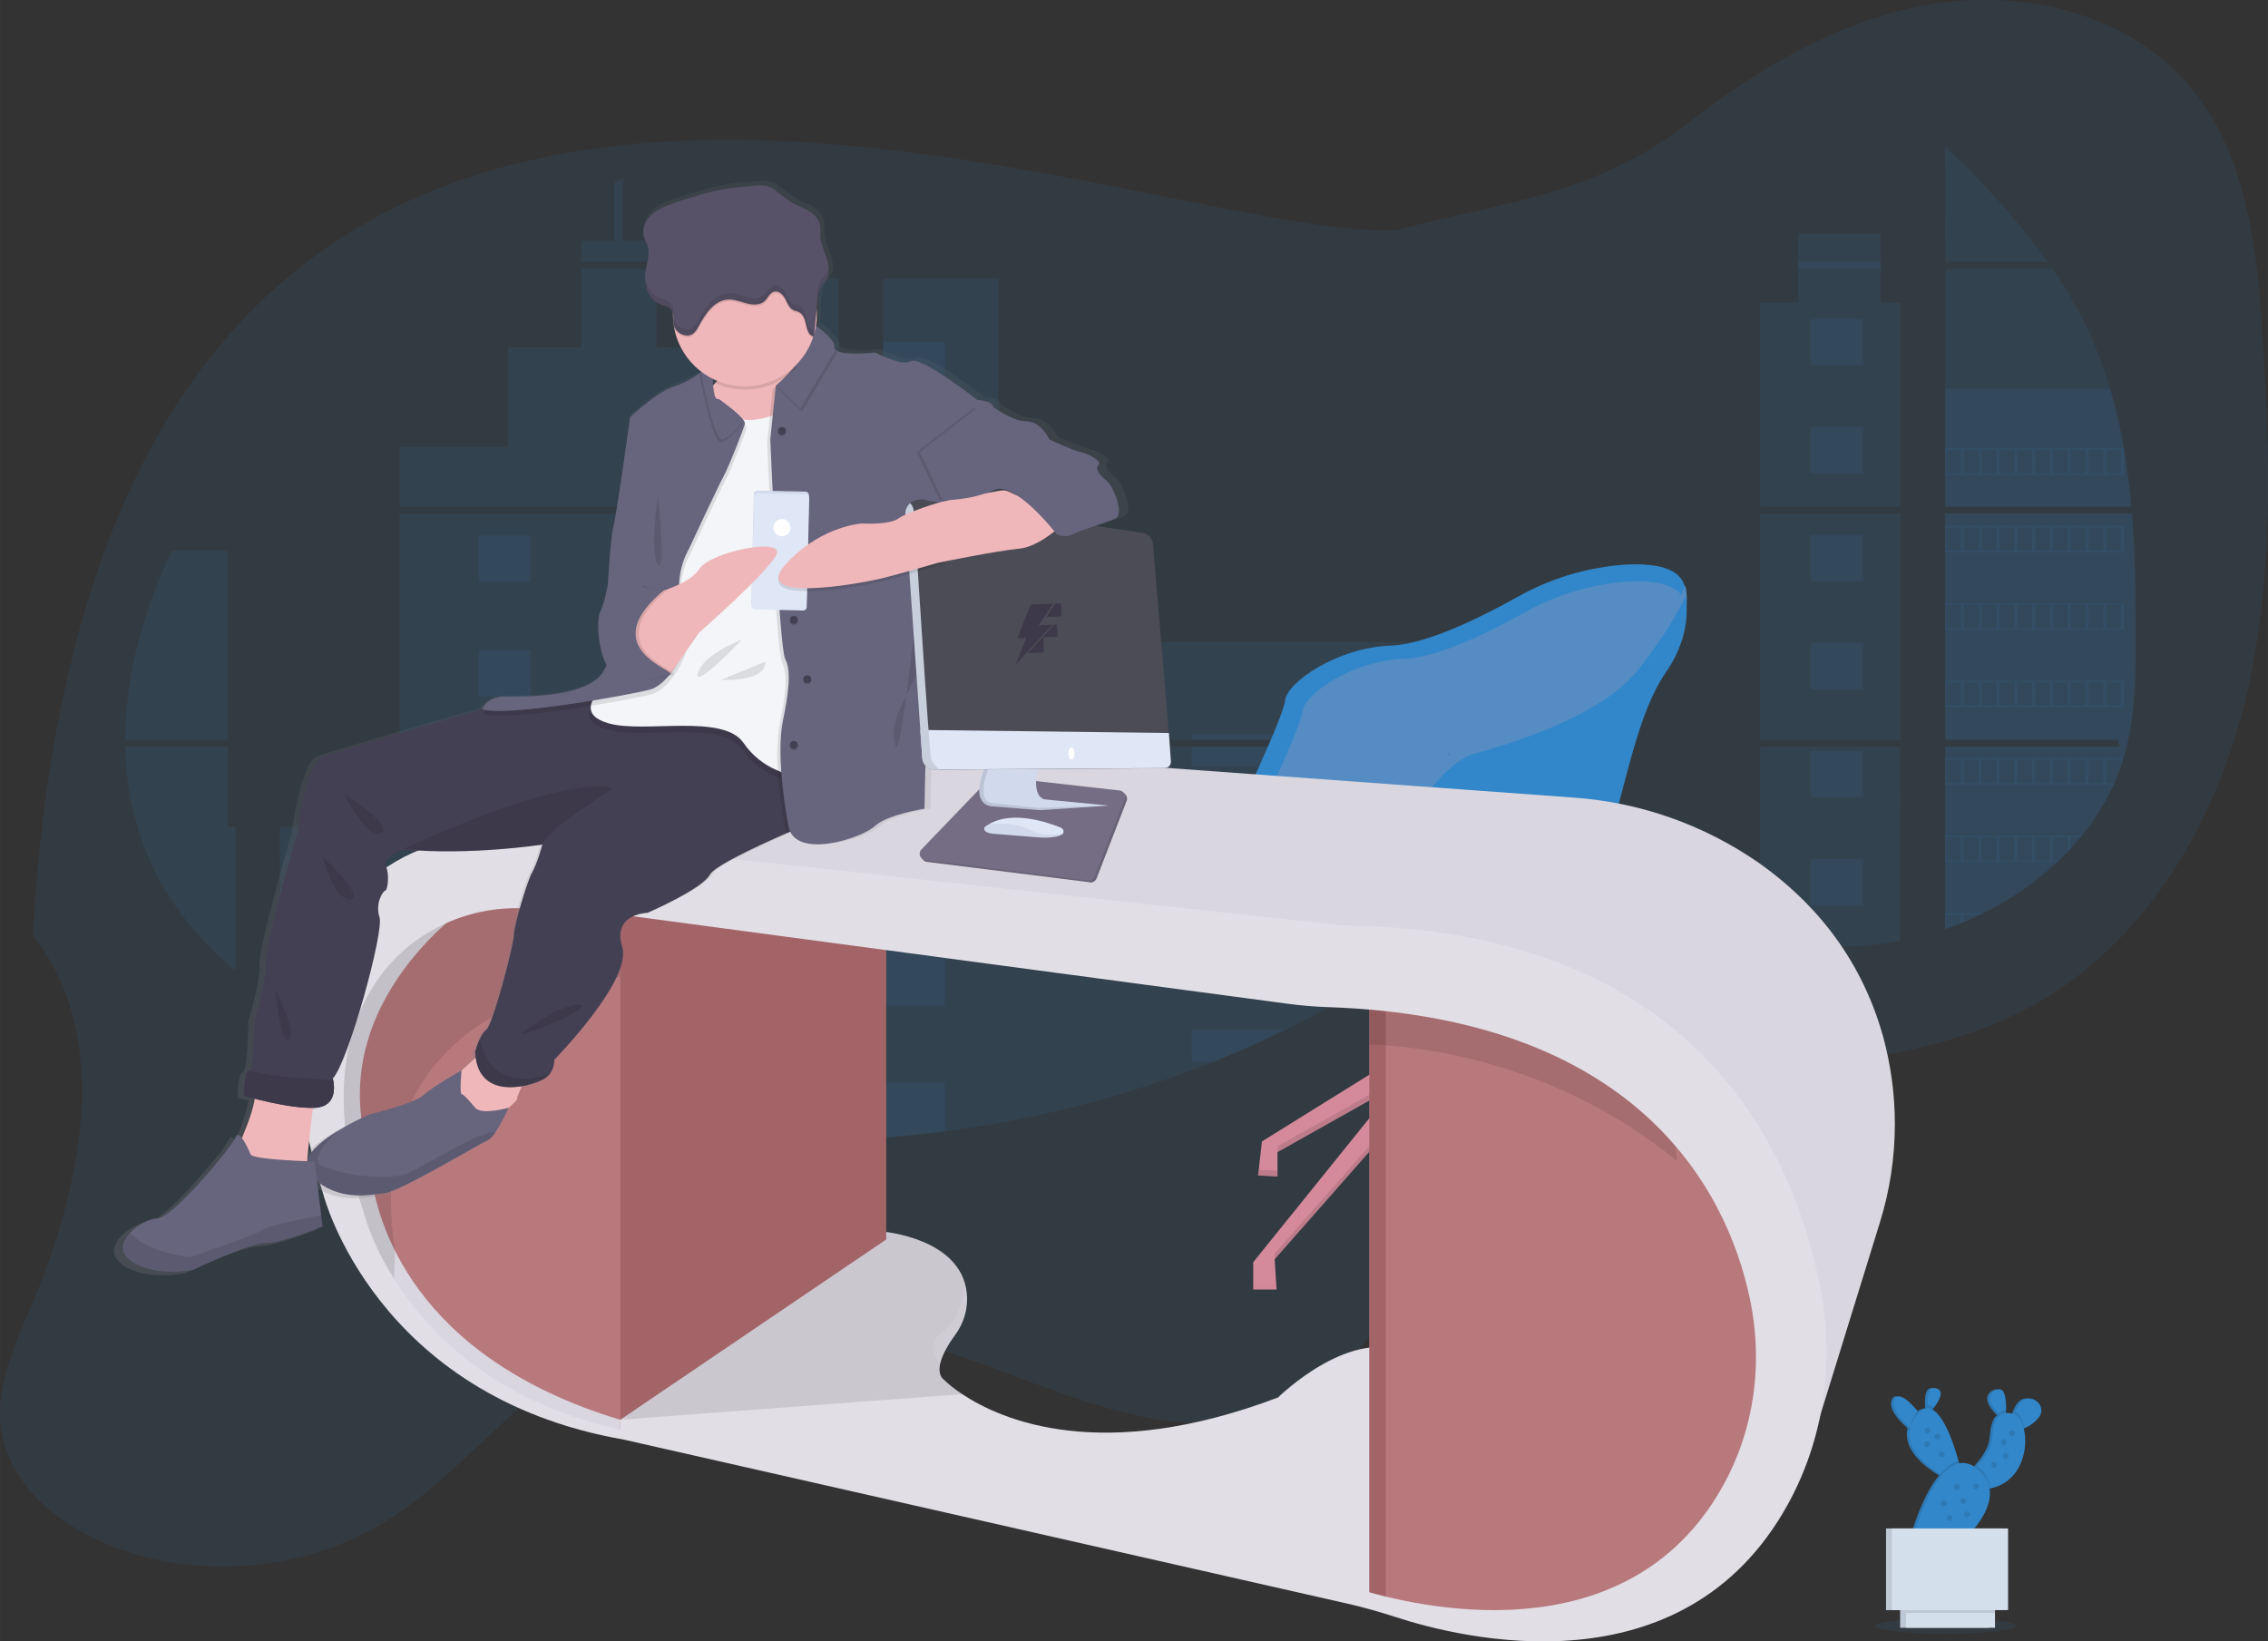 <?xml version="1.0" encoding="UTF-8"?>
<!DOCTYPE svg PUBLIC "-//W3C//DTD SVG 1.1//EN" "http://www.w3.org/Graphics/SVG/1.1/DTD/svg11.dtd">
<!-- Creator: CorelDRAW 2017 -->
<svg xmlns="http://www.w3.org/2000/svg" xml:space="preserve" width="295.642mm" height="213.981mm" version="1.1" style="shape-rendering:geometricPrecision; text-rendering:geometricPrecision; image-rendering:optimizeQuality; fill-rule:evenodd; clip-rule:evenodd"
viewBox="0 0 19250 13933"
 xmlns:xlink="http://www.w3.org/1999/xlink">
 <rect x="0" y="0" width="19250" height="13933" fill="#333333" stroke="none"/>
 <defs>
  <style type="text/css">
   <![CDATA[
    .fil19 {fill:none}
    .fil2 {fill:#3287CA}
    .fil25 {fill:#3D394A}
    .fil14 {fill:#444053}
    .fil22 {fill:#4C4C56}
    .fil20 {fill:#585268}
    .fil13 {fill:#67647E}
    .fil21 {fill:#746D83}
    .fil7 {fill:#A36468}
    .fil9 {fill:#B8797D}
    .fil16 {fill:#D1D9EC}
    .fil1 {fill:#D48A9B}
    .fil23 {fill:#D4DFEC}
    .fil8 {fill:#D9D6DF}
    .fil17 {fill:#DFE6F5}
    .fil6 {fill:#E1DEE5}
    .fil12 {fill:#EFB7B9}
    .fil15 {fill:#F3F5F9}
    .fil18 {fill:white}
    .fil24 {fill:#3D394A;fill-rule:nonzero}
    .fil5 {fill:black;fill-opacity:0.012}
    .fil4 {fill:black;fill-opacity:0.102}
    .fil0 {fill:#3287CA;fill-opacity:0.102}
    .fil10 {fill:white;fill-opacity:0.102}
    .fil3 {fill:#DDA2A6;fill-opacity:0.2}
    .fil11 {fill:url(#id0)}
   ]]>
  </style>
  <linearGradient id="id0" gradientUnits="userSpaceOnUse" x1="-16512" y1="10762" x2="-16512" y2="1548">
   <stop offset="0" style="stop-opacity:0.251; stop-color:gray"/>
   <stop offset="0.541" style="stop-opacity:0.122; stop-color:gray"/>
   <stop offset="1" style="stop-opacity:0.102; stop-color:gray"/>
  </linearGradient>
 </defs>
 <g id="Capa_x0020_1">
  <path class="fil0" d="M278 7938c684,869 417,2139 -16,3155 -145,340 -310,701 -248,1066 75,446 473,773 892,946 762,315 1675,240 2376,-196 605,-377 1039,-989 1655,-1349 1031,-602 2342,-374 3462,40 792,293 1657,675 2444,368 554,-216 936,-740 1145,-1297 101,-269 174,-559 366,-772 114,-127 264,-217 416,-292 1395,-692 3158,-321 4512,-1089 915,-518 1501,-1495 1760,-2515 259,-1019 229,-2087 163,-3138 -47,-746 -131,-1543 -607,-2118 -504,-609 -1369,-835 -2152,-719 -783,116 -1491,528 -2115,1014 -780,607 -1527,666 -2484,912 -2362,95 -11000,-4042 -11569,5983z"/>
  <path class="fil0" d="M18094 4359l-1584 0 0 1920 1468 0c4,20 7,40 12,59l-1480 0 0 1548 7 -2c42,-15 83,-30 125,-47l27 -11c42,-17 84,-36 125,-56 15,-7 29,-14 43,-21 227,-112 438,-258 623,-431 5,-5 10,-9 15,-14 25,-24 50,-49 74,-74l27 -28c28,-31 56,-63 83,-95l12 -14c107,-132 198,-277 268,-431 2,-5 4,-9 6,-14 22,-49 41,-98 58,-148 7,-21 14,-42 20,-64 2,-6 4,-13 6,-19 88,-308 98,-627 98,-945 0,-37 0,-74 0,-111 0,-128 -2,-258 -4,-387 0,-33 -2,-67 -2,-100 -2,-85 -5,-171 -9,-256 -1,-24 -2,-47 -4,-71 0,-14 -1,-27 -2,-41 -3,-50 -7,-99 -10,-149z"/>
  <path class="fil0" d="M16510 2222l869 0c-142,-197 -297,-387 -463,-566 -129,-141 -265,-278 -407,-411l1 977z"/>
  <path class="fil0" d="M16510 2281l0 2019 1579 0c0,-6 -1,-12 -2,-17 -1,-16 -3,-32 -4,-48 -2,-16 -4,-37 -6,-56 -2,-19 -4,-40 -7,-60 -2,-20 -4,-40 -7,-61 -3,-20 -5,-40 -8,-60 -3,-20 -5,-40 -8,-60 -2,-17 -5,-33 -7,-50 -4,-23 -7,-47 -11,-70 0,-3 -1,-7 -2,-10 -28,-170 -68,-341 -116,-507 -52,-176 -118,-349 -196,-515 -84,-175 -184,-345 -294,-505l-911 0z"/>
  <path class="fil0" d="M16510 3299l0 1001 1579 0c0,-6 -1,-12 -2,-17 -1,-16 -3,-32 -4,-48 -2,-16 -4,-37 -6,-56 -2,-19 -4,-40 -7,-60 -2,-20 -4,-40 -7,-61 -3,-20 -5,-40 -8,-60 -3,-20 -5,-40 -8,-60 -2,-17 -5,-33 -7,-50 -4,-23 -7,-47 -11,-70 0,-3 -1,-7 -2,-10 -28,-170 -68,-341 -116,-507l-1401 -1z"/>
  <path class="fil0" d="M18094 4359l-1584 0 0 1920 1468 0c4,20 7,40 12,59l-1480 0 0 1548 7 -2c42,-15 83,-30 125,-47l27 -11c42,-17 84,-36 125,-56 15,-7 29,-14 43,-21 227,-112 438,-258 623,-431 5,-5 10,-9 15,-14 25,-24 50,-49 74,-74l27 -28c28,-31 56,-63 83,-95l12 -14c107,-132 198,-277 268,-431 2,-5 4,-9 6,-14 22,-49 41,-98 58,-148 7,-21 14,-42 20,-64 2,-6 4,-13 6,-19 88,-308 98,-627 98,-945 0,-37 0,-74 0,-111 0,-128 -2,-258 -4,-387 0,-33 -2,-67 -2,-100 -2,-85 -5,-171 -9,-256 -1,-24 -2,-47 -4,-71 0,-14 -1,-27 -2,-41 -3,-50 -7,-99 -10,-149z"/>
  <polygon class="fil0" points="14940,2570 14940,4300 16131,4300 16131,2570 15962,2570 15962,1984 15265,1984 15265,2570 "/>
  <polygon class="fil0" points="14940,6279 16131,6279 16131,4359 14940,4359 "/>
  <path class="fil0" d="M16131 6338l-1191 0 0 1597c141,36 284,63 428,81l35 4c17,2 34,3 52,5l52 4c2,0 4,0 5,0 8,0 15,0 23,1l8 0c9,0 19,0 28,1l0 0c13,0 27,0 40,1l17 0c13,0 27,0 40,0l29 0 24 0 30 -1c16,0 32,-1 49,-3l30 -2 37 -3c26,-2 52,-5 78,-8l31 -4 15 -2c26,-4 52,-7 78,-12 19,-3 38,-7 58,-10l2 -1649z"/>
  <polygon class="fil0" points="7495,4300 8477,4300 8477,2366 7495,2366 "/>
  <polygon class="fil0" points="7495,4359 7495,6279 12370,6279 12370,5451 9773,5451 9773,5940 8477,5940 8477,4359 "/>
  <path class="fil0" d="M7480 8397l16 0 0 1260c176,-13 351,-31 526,-54 781,-101 1548,-300 2279,-591 209,-84 415,-176 616,-275 333,-163 657,-352 963,-559 77,-52 152,-106 227,-160 52,-38 103,-77 155,-115 36,-26 72,-52 109,-76l0 -1489 -3879 0c3,-9 5,-17 8,-26 -3,9 -6,17 -8,26l-995 0 0 2058 -16 1z"/>
  <path class="fil0" d="M4934 2222l640 0 0 -177 -287 0 0 -526c-25,8 -50,17 -74,25l0 501 -279 0 0 177z"/>
  <polygon class="fil0" points="3392,4300 6534,4300 6533,4300 6534,4300 7117,4300 7117,2366 6952,2366 6952,3795 6197,3795 6197,2949 5574,2949 5574,2281 4934,2281 4934,2949 4311,2949 4311,3795 3392,3795 "/>
  <path class="fil0" d="M3392 4359l0 1920 3725 0 0 -1920 -3725 0zm130 4742c718,273 1471,453 2235,530l3 0c144,15 289,27 435,36l5 0 0 0c305,17 611,21 916,10l0 -3338 -3725 0 0 681 -1016 0 5 1520m1141 562l0 0 0 0z"/>
  <path class="fil0" d="M1932 6338l-869 0c8,390 96,773 288,1127 160,294 383,551 646,775l0 -1221 -66 0 0 -681z"/>
  <path class="fil0" d="M1062 6279l870 0 0 -1605 -470 0c-243,505 -398,1061 -399,1605z"/>
  <polygon class="fil0" points="7495,3510 8021,3510 8021,2903 7495,2903 "/>
  <polygon class="fil0" points="7495,4300 8021,4300 8021,4160 7495,4160 "/>
  <polygon class="fil0" points="7495,4766 8021,4766 8021,4359 7495,4359 "/>
  <polygon class="fil0" points="7495,6023 8021,6023 8021,5417 7495,5417 "/>
  <polygon class="fil0" points="7495,7280 8021,7280 8021,6674 7495,6674 "/>
  <polygon class="fil0" points="7495,8396 7480,8396 7495,8396 7495,8537 8021,8537 8021,7931 7495,7931 "/>
  <path class="fil0" d="M7495 9188l0 468c176,-13 351,-31 526,-54l0 -413 -526 -1z"/>
  <polygon class="fil0" points="10115,6279 12370,6279 12370,6234 10115,6234 "/>
  <polygon class="fil0" points="10115,6509 12370,6509 12370,6338 10115,6338 "/>
  <polygon class="fil0" points="10115,7343 12370,7343 12370,7069 10115,7069 "/>
  <path class="fil0" d="M10115 7903l0 275 1764 0c77,-52 152,-105 227,-160 52,-38 103,-77 155,-114l-2146 0z"/>
  <path class="fil0" d="M10115 8737l0 275 186 0c209,-84 415,-175 615,-275l-801 0z"/>
  <polygon class="fil0" points="6201,4545 5757,4545 5757,4940 6201,4940 "/>
  <polygon class="fil0" points="15812,2706 15368,2706 15368,3101 15812,3101 "/>
  <polygon class="fil0" points="15812,3623 15368,3623 15368,4018 15812,4018 "/>
  <polygon class="fil0" points="15812,4540 15368,4540 15368,4934 15812,4934 "/>
  <polygon class="fil0" points="15812,5456 15368,5456 15368,5851 15812,5851 "/>
  <polygon class="fil0" points="15812,6373 15368,6373 15368,6768 15812,6768 "/>
  <polygon class="fil0" points="15812,7290 15368,7290 15368,7685 15812,7685 "/>
  <polygon class="fil0" points="4506,4545 4062,4545 4062,4940 4506,4940 "/>
  <polygon class="fil0" points="6201,5519 5757,5519 5757,5913 6201,5913 "/>
  <polygon class="fil0" points="4506,5519 4062,5519 4062,5913 4506,5913 "/>
  <polygon class="fil0" points="6201,6492 5757,6492 5757,6887 6201,6887 "/>
  <polygon class="fil0" points="4506,6492 4062,6492 4062,6887 4506,6887 "/>
  <polygon class="fil0" points="6201,7466 5757,7466 5757,7860 6201,7860 "/>
  <polygon class="fil0" points="4506,7466 4062,7466 4062,7860 4506,7860 "/>
  <polygon class="fil0" points="6201,8439 5757,8439 5757,8834 6201,8834 "/>
  <polygon class="fil0" points="4506,8439 4062,8439 4062,8834 4506,8834 "/>
  <polygon class="fil0" points="6201,9667 6201,9413 5757,9413 5757,9631 "/>
  <path class="fil0" d="M16510 3806l0 226 1519 0 0 -226 -1519 0zm1368 14l124 0 0 197 -125 0 1 -197zm-151 0l125 0 0 197 -125 0 1 -197zm-151 0l125 0 0 197 -125 0 0 -197zm-151 0l125 0 0 197 -125 0 0 -197zm-151 0l125 0 0 197 -125 0 -1 -197zm-151 0l125 0 0 197 -125 0 0 -197zm-151 0l125 0 0 197 -125 0 0 -197zm-151 0l125 0 0 197 -125 0 0 -197zm-151 0l125 0 0 197 -125 0 0 -197zm-151 0l125 0 0 197 -125 0 0 -197z"/>
  <path class="fil0" d="M16510 4463l0 226 1519 0 0 -226 -1519 0zm1368 14l124 0 0 197 -125 0 1 -197zm-151 0l125 0 0 197 -125 0 1 -197zm-151 0l125 0 0 197 -125 0 0 -197zm-151 0l125 0 0 197 -125 0 0 -197zm-151 0l125 0 0 197 -125 0 -1 -197zm-151 0l125 0 0 197 -125 0 0 -197zm-151 0l125 0 0 197 -125 0 0 -197zm-151 0l125 0 0 197 -125 0 0 -197zm-151 0l125 0 0 197 -125 0 0 -197zm-151 0l125 0 0 197 -125 0 0 -197z"/>
  <path class="fil0" d="M16510 5121l0 226 1519 0 0 -226 -1519 0zm1368 14l124 0 0 197 -125 0 1 -197zm-151 0l125 0 0 197 -125 0 1 -197zm-151 0l125 0 0 197 -125 0 0 -197zm-151 0l125 0 0 197 -125 0 0 -197zm-151 0l125 0 0 197 -125 0 -1 -197zm-151 0l125 0 0 197 -125 0 0 -197zm-151 0l125 0 0 197 -125 0 0 -197zm-151 0l125 0 0 197 -125 0 0 -197zm-151 0l125 0 0 197 -125 0 0 -197zm-151 0l125 0 0 197 -125 0 0 -197z"/>
  <path class="fil0" d="M16510 5778l0 226 1519 0 0 -226 -1519 0zm1368 14l124 0 0 197 -125 0 1 -197zm-151 0l125 0 0 197 -125 0 1 -197zm-151 0l125 0 0 197 -125 0 0 -197zm-151 0l125 0 0 197 -125 0 0 -197zm-151 0l125 0 0 197 -125 0 -1 -197zm-151 0l125 0 0 197 -125 0 0 -197zm-151 0l125 0 0 197 -125 0 0 -197zm-151 0l125 0 0 197 -125 0 0 -197zm-151 0l125 0 0 197 -125 0 0 -197zm-151 0l125 0 0 197 -125 0 0 -197z"/>
  <path class="fil0" d="M16510 6435l0 226 1428 0c2,-5 4,-9 6,-14l-66 0 0 -198 124 0 0 49c7,-21 14,-42 20,-63l-1512 0zm1216 14l125 0 0 197 -125 0 1 -197zm-151 0l125 0 0 197 -125 0 0 -197zm-151 0l125 0 0 197 -125 0 0 -197zm-151 0l125 0 0 197 -125 0 -1 -197zm-151 0l125 0 0 197 -125 0 0 -197zm-151 0l125 0 0 197 -125 0 0 -197zm-151 0l125 0 0 197 -125 0 0 -197zm-151 0l125 0 0 197 -125 0 0 -197zm-151 0l125 0 0 197 -125 0 0 -197z"/>
  <path class="fil0" d="M16510 7092l0 226 949 0c6,-5 10,-10 15,-14l-50 0 0 -197 125 0 0 123 27 -28 0 -95 83 0c4,-5 8,-10 12,-14l-1160 -1zm763 14l125 0 0 197 -125 0 -1 -197zm-151 0l125 0 0 197 -125 0 0 -197zm-151 0l125 0 0 197 -125 0 0 -197zm-151 0l125 0 0 197 -125 0 0 -197zm-151 0l125 0 0 197 -125 0 0 -197zm-151 0l125 0 0 197 -125 0 0 -197z"/>
  <path class="fil0" d="M16510 7750l0 137c3,-1 5,-2 7,-3l0 -121 125 0 0 73 27 -11 0 -62 125 0 0 7c15,-7 29,-14 43,-21l-326 0z"/>
  <path class="fil0" d="M6533 4300l1 0 0 0 -1 0zm947 4097l16 0 0 0 -16 0zm1010 -2059l0 0c3,-9 5,-17 8,-27 -3,9 -6,18 -8,27zm-1957 -2038l1 0 0 0 -1 0zm8731 -2079l0 59 697 0 0 -59 -697 0zm-7785 6176l16 0 0 0 -16 0zm1010 -2059l0 0c3,-9 5,-17 8,-27 -3,9 -6,18 -8,27zm-1957 -2038l1 0 0 0 -1 0zm947 4097l16 0 0 0 -16 0zm1010 -2059l0 0c3,-9 5,-17 8,-27 -3,9 -6,18 -8,27z"/>
  <path class="fil0" d="M17111 13802c0,-36 -267,-66 -596,-66 -329,0 -596,30 -596,66 0,36 267,66 596,66 329,0 596,-30 596,-66z"/>
  <polygon class="fil1" points="12473,8887 12175,8870 12155,8015 12150,7812 12464,7754 12466,8016 "/>
  <polygon class="fil1" points="12241,8738 10711,9689 10678,9978 10843,9987 10843,9780 11844,9217 10637,10714 10637,10946 10835,10946 10819,10689 12216,9102 12390,9118 13862,10789 13895,11070 14094,11078 14060,10789 12894,9333 13672,9871 13688,10102 13845,10111 13829,9829 12348,8688 "/>
  <path class="fil2" d="M10319 7111c144,-180 266,-377 360,-587 105,-233 221,-502 229,-581 17,-149 438,-447 901,-463 302,-11 773,-247 1064,-409 274,-156 579,-250 893,-276 341,-26 661,41 500,436l-2166 2622c0,0 -1847,325 -1961,-198 -6,-26 -15,-52 -26,-77 -22,-49 -27,-178 206,-467z"/>
  <path class="fil3" d="M10482 7163c145,-181 268,-381 364,-593 98,-218 202,-462 211,-536 16,-142 419,-427 862,-442 289,-10 739,-235 1017,-391 262,-148 554,-238 854,-262 326,-24 632,39 479,417l-1718 2515c0,0 -2119,301 -2231,-197 -7,-26 -15,-52 -26,-77 -20,-49 -22,-170 188,-434z"/>
  <path class="fil4" d="M12466 8016c-100,0 -204,0 -311,-1l-5 -204 314 -58 2 262z"/>
  <g id="_2257553265344">
   <polygon class="fil4" points="13672,9821 12894,9284 12984,9395 13672,9871 13688,10102 13845,10111 13843,10061 13688,10053 "/>
   <polygon class="fil4" points="10843,9730 10843,9780 11771,9259 11844,9168 "/>
   <polygon class="fil5" points="10637,10896 10637,10946 10835,10946 10832,10896 "/>
   <polygon class="fil4" points="10843,9937 10684,9929 10678,9978 10843,9987 "/>
   <polygon class="fil4" points="13895,11020 13862,10739 12390,9069 12216,9052 10819,10640 10822,10686 12216,9102 12390,9118 13862,10789 13895,11070 14094,11078 14088,11028 "/>
  </g>
  <path class="fil4" d="M12291 6387c0,0 387,283 218,287 -170,3 -218,-287 -218,-287z"/>
  <path class="fil2" d="M10666 7936c0,0 641,-50 881,-513 0,0 488,-968 885,-1075 397,-108 1133,-347 1439,-719 306,-372 434,-657 434,-657 0,0 79,301 -170,656 -249,355 -339,902 -513,1482 -174,580 -240,810 -554,844 -237,25 -1489,12 -2088,0 -196,-5 -314,-17 -314,-17z"/>
  <path class="fil3" d="M10666 7936c0,0 641,-50 881,-513 0,0 488,-968 885,-1075 397,-108 1133,-347 1439,-719 306,-372 434,-657 434,-657 0,0 79,301 -170,656 -249,355 -339,902 -513,1482 -174,580 -240,810 -554,844 -237,25 -1489,12 -2088,0 -196,-5 -314,-17 -314,-17z"/>
  <path class="fil2" d="M10827 7936c0,0 613,-48 842,-497 0,0 467,-937 846,-1041 379,-104 1083,-336 1375,-697 293,-360 415,-637 415,-637 0,0 75,293 -162,637 -237,344 -324,873 -490,1433 -166,561 -229,785 -530,817 -226,24 -1424,12 -1996,0 -187,-4 -300,-16 -300,-16z"/>
  <path class="fil4" d="M10331 7695c0,0 335,128 525,58 190,-70 662,-277 662,-277 0,0 -794,50 -1187,219z"/>
  <path class="fil6" d="M12570 13714c0,0 -963,-52 -1197,-190 -235,-138 -567,-138 -569,-138l-3833 -836 -1594 -379 -284 -37 939 -1074 29 -12 1384 -599c0,0 620,34 743,439 8,28 14,58 17,87 2,17 3,34 3,51 0,109 -35,215 -100,303 -49,67 -109,162 -128,245 -11,47 -8,91 17,124 52,51 109,97 170,136 337,224 1191,593 2681,28 0,0 637,-629 1120,-362 482,267 603,2214 603,2214z"/>
  <path class="fil4" d="M7979 11574c-11,47 -8,91 17,124 52,51 109,97 170,136l-2902 217 795 -1004 1384 -599c0,0 620,34 743,439 8,28 14,58 17,87 2,17 3,34 3,51 0,109 -35,215 -100,303 -48,67 -108,162 -127,245z"/>
  <polygon class="fil7" points="5145,7624 7522,7675 7522,10521 5265,12051 4723,11552 4835,9898 4723,8356 "/>
  <path class="fil8" d="M3792 7158l2776 -855c40,-12 81,-18 123,-18 10,0 21,0 31,1l6631 484c567,39 1113,232 1579,557 429,303 854,767 1051,1471 66,242 100,492 100,742 0,285 -43,568 -128,840l-586 1895c0,0 439,-4117 -3945,-4324l-7632 -792z"/>
  <path class="fil9" d="M5265 7563l0 4571c0,0 -761,-107 -896,-255 -111,-122 -754,-465 -1033,-819 -61,-78 -105,-155 -122,-232 -93,-425 -474,-1430 -474,-1430l103 -982 431 -637 836 -379 646 0 508 164z"/>
  <path class="fil8" d="M4059 7624c0,0 -1236,775 -966,2023 22,102 41,204 54,307 49,403 346,1563 2118,2098l0 121 -752 -210 -510 -281 -390 -349 -476 -581 -221 -474 -81 -624 -47 -712 114 -611 269 -398 327 -254 561 -54z"/>
  <path class="fil4" d="M5265 7563l0 727c-539,59 -2209,396 -1912,2326l-16 443c-61,-78 -105,-155 -122,-232 -93,-425 -474,-1430 -474,-1430l103 -982 431 -637 836 -379 646 0 508 164z"/>
  <path class="fil10" d="M8107 11329c-49,67 -109,162 -128,245 -75,-86 -91,-185 17,-264 136,-99 181,-270 191,-423 8,28 14,58 17,87 2,17 3,34 3,51 0,109 -35,215 -100,303l0 0z"/>
  <path class="fil9" d="M15068 11793l-327 1111 -741 724 -930 190 -1447 -258 0 -5143c0,0 250,-164 276,-164 26,0 724,112 724,112l1580 1133 65 47 706 1051 95 1197z"/>
  <polygon class="fil7" points="11623,8201 11623,13559 11762,13584 11762,8201 "/>
  <path class="fil4" d="M14233 9855c-1034,-849 -2183,-974 -2610,-990l0 -448c0,0 250,-164 276,-164 26,0 724,112 724,112l1580 1133 31 356z"/>
  <path class="fil6" d="M11404 7856l-6475 -706 -728 -39c-28,-2 -58,-3 -86,-3 -430,0 -840,185 -1123,508 -379,436 -666,1205 -247,2525 0,0 436,1711 2550,2079l6141 1392c136,31 270,69 403,112 557,183 2446,658 3336,-955 305,-553 396,-1198 279,-1819 -214,-1135 -1023,-3062 -4049,-3094zm3172 4839c-830,1353 -2541,950 -3056,791 -126,-39 -253,-73 -382,-100l-5672 -1214c-1954,-321 -2358,-1815 -2358,-1815 -330,-982 -186,-1616 81,-2017 279,-420 765,-655 1269,-629l671 34 5791 774c117,16 235,26 353,30 2575,87 3377,1503 3580,2479 120,570 29,1169 -277,1666z"/>
  <path class="fil11" d="M1032 10735c212,142 534,74 534,74 0,0 486,-230 629,-230 144,0 493,-142 493,-142l-12 -96 -35 -289c221,172 467,113 588,100 130,-13 824,-426 891,-453 18,-7 39,-31 61,-61l0 0c44,-68 84,-140 118,-215l0 0c43,-38 75,-69 73,-76 -2,-7 17,-57 43,-114 99,-17 183,-54 211,-76 44,-35 69,-88 69,-144 0,-2 0,-4 0,-5 0,-2 677,-683 588,-967 -89,-284 219,-291 219,-291 0,0 472,-203 538,-325 40,-75 395,-239 661,-355l33 -14c103,227 628,52 732,-44 109,-101 431,-149 431,-149 0,0 14,-1327 116,-1495 49,-80 60,-342 59,-595 0,-9 0,-17 0,-27 144,-28 485,-93 644,-109 101,-10 206,-73 286,-134l9 12c24,10 49,15 75,15 4,0 9,0 13,0 5,1 10,1 15,1 21,0 43,-5 62,-15 62,-34 287,-101 369,-135 82,-34 -14,-277 -75,-325 -62,-47 -103,-108 -69,-135 34,-27 -82,-95 -150,-108 -68,-14 -274,-108 -274,-108 0,0 -75,-155 -198,-155 -123,0 -287,-122 -287,-122 -7,-54 -137,-61 -137,-61 0,0 -492,-379 -575,-331 -82,48 -308,-74 -308,-74 0,0 -277,31 -342,-20l0 0c-1,-17 -7,-33 -17,-46 -15,-46 -86,-109 -155,-161 5,-32 8,-65 8,-98 0,-14 0,-28 -2,-42 0,-2 0,-5 0,-7l10 -95c1,-31 9,-62 24,-90 12,-17 29,-32 42,-49 3,-4 6,-8 8,-13l2 -4c2,-3 4,-7 5,-10l2 -3c4,-9 7,-19 9,-29l0 -2c1,-4 2,-9 2,-14 0,0 0,-1 0,-1 0,0 0,-1 0,-1 0,-7 1,-14 1,-21 0,-32 -5,-65 -16,-95 -21,-64 -53,-126 -56,-192 -2,-33 4,-67 -3,-99 -17,-74 -93,-121 -166,-152 -101,-42 -152,-89 -233,-152 -69,-53 -183,-27 -270,-21 -198,13 -394,73 -581,134 -73,24 -146,52 -203,101 -38,32 -64,77 -74,125l0 0c-2,9 -2,18 -2,28 0,2 0,4 0,7 0,1 0,2 0,3 0,4 0,9 2,13 0,1 0,1 0,2 0,1 0,1 0,2 1,5 2,10 4,16l0 0c8,25 23,48 31,72 2,6 3,11 5,17 1,6 0,1 0,2 1,6 2,11 3,17l0 0c8,62 -15,126 -25,188 -1,9 -2,17 -3,27l0 0 0 0c-1,9 -1,18 -1,26 0,28 4,55 11,82 0,0 0,0 0,1 0,0 0,0 0,1 1,4 3,9 4,13 0,2 1,4 2,6 1,4 3,7 4,11l3 7c1,3 3,6 4,9 2,3 3,5 4,8 1,3 3,6 5,8 2,3 3,5 5,8 2,3 3,5 5,7 2,2 4,5 6,8l5 7 7 8 6 6 8 7c2,2 4,3 6,5 2,1 7,5 11,7l5 3c6,3 11,6 17,9 39,17 89,24 112,59 6,8 10,17 12,27 0,2 0,5 0,7l0 6c0,20 1,40 3,59 0,1 0,2 0,3 0,10 1,19 2,29 1,8 3,16 7,23 28,136 101,259 207,348 2,11 4,23 7,37 -60,45 -128,80 -199,103 -164,48 -396,270 -396,270 0,0 -115,832 -143,933 -28,101 -48,494 -48,494 0,0 -27,162 -69,243 -29,57 -24,303 57,452 -13,29 -30,57 -50,82 -164,190 -657,183 -821,183 -151,0 -198,92 -204,106 -301,86 -1274,363 -1389,413 -137,60 -212,651 -212,651 0,0 -286,981 -272,1109 14,129 -96,487 -96,487 0,0 0,405 -46,432 0,0 -1,1 -1,1 -48,20 -41,217 -41,217 0,0 35,10 90,24 -15,99 -69,238 -111,336 -21,-27 -42,-38 -55,-7 -34,86 -547,695 -677,695 -62,0 -164,51 -232,119 -74,75 -105,172 6,246zm2352 -3524c581,54 1204,-41 1204,-41 0,0 -48,170 -89,237 -41,68 -157,453 -157,534 0,81 -185,778 -239,812 -23,14 -43,50 -60,86 -14,34 -27,68 -36,103 1,18 2,34 5,50 -41,37 -84,77 -122,111l0 0c0,0 -245,136 -327,211 -83,74 -465,166 -465,166 -95,41 -187,88 -276,140 -119,71 -237,162 -268,252 13,-151 35,-333 50,-449l22 -1c192,-12 163,-195 153,-240 -1,-7 -2,-10 -2,-10 137,-149 444,-1258 403,-1380 -41,-122 34,-230 50,-230 16,0 38,-135 4,-210 -34,-74 151,-142 151,-142zm4414 -715l-36 9 0 -8c0,0 301,-2269 324,-2270l-288 2269zm-1700 -3290c-6,7 -11,13 -17,20l-7 7c0,-13 0,-25 0,-38 8,3 16,7 24,11zm-685 1312l2 38c0,0 -4,23 -11,63l8 -101zm3143 -378l-119 21c17,-6 34,-13 50,-21 12,-6 25,-9 38,-10 15,2 30,5 44,9 -4,0 -9,1 -13,1l0 0z"/>
  <path class="fil12" d="M4520 9024c0,0 -138,284 -131,305 7,20 -295,262 -295,262l-329 -235 34 -161c0,0 369,-333 396,-371 27,-38 324,201 324,201z"/>
  <path class="fil13" d="M2644 9986c228,222 497,155 624,141 128,-14 809,-423 874,-450 17,-7 39,-31 60,-61l0 0c44,-68 82,-139 115,-213 -4,1 -228,65 -284,0 0,0 -94,-115 -114,-115 -20,0 -2,-202 -2,-202 0,0 -240,135 -321,209 -80,74 -457,164 -457,164 -93,40 -184,87 -270,139 -178,108 -357,262 -226,388z"/>
  <path class="fil4" d="M2644 9986c228,222 497,155 624,141 128,-14 809,-423 874,-450 17,-7 39,-31 60,-61 -79,-47 -598,283 -744,343 -145,60 -513,27 -721,-60 -103,-44 1,-177 133,-300 -177,109 -357,262 -226,388z"/>
  <path class="fil12" d="M2671 9288c0,0 -96,718 -71,812 24,94 -600,-322 -600,-322 0,0 218,-450 155,-554 -63,-103 516,63 516,63z"/>
  <path class="fil14" d="M2073 9302c0,0 389,114 604,101 188,-12 160,-193 150,-238 -1,-6 -2,-10 -2,-10 134,-148 436,-1249 396,-1369 -40,-121 33,-227 50,-227 17,0 38,-134 4,-208 -34,-74 148,-141 148,-141 571,54 1181,-41 1181,-41 0,0 -47,168 -87,236 -40,67 -155,450 -155,530 0,81 -181,772 -235,806 -22,14 -43,49 -58,86 -14,33 -26,68 -36,103 20,450 530,276 604,215 11,-9 20,-19 29,-29 25,-33 38,-73 38,-114 0,-2 0,-3 0,-5 0,-2 665,-678 577,-960 -87,-282 215,-289 215,-289 0,0 463,-201 528,-322 40,-74 387,-237 649,-352 164,-72 294,-124 294,-124l-109 -390 -86 -308 -162 -61 -517 -194 -927 -130 -85 11 -901 117c0,0 -1315,376 -1450,435 -134,59 -208,646 -208,646 0,0 -282,973 -268,1102 14,128 -94,482 -94,482 0,0 0,402 -46,429 0,0 0,0 -1,0 0,0 0,0 -1,0 -47,22 -40,216 -40,216z"/>
  <path class="fil4" d="M3423 7207c571,54 1181,-41 1181,-41 40,-127 605,-476 605,-476 -463,-114 -1786,517 -1786,517z"/>
  <path class="fil14" d="M4034 8926c20,450 530,276 604,215 11,-9 20,-19 29,-29 -178,66 -494,116 -597,-288 -14,33 -26,68 -35,103l0 0z"/>
  <path class="fil14" d="M2073 9302c0,0 389,114 604,101 188,-12 160,-193 150,-238 -197,-6 -536,-25 -713,-78 0,0 0,0 -1,0 0,0 0,0 -1,0 -47,22 -40,216 -40,216z"/>
  <path class="fil4" d="M4034 8926c20,450 530,276 604,215 11,-9 20,-19 29,-29 -178,66 -494,116 -597,-288 -14,33 -26,68 -35,103l0 0z"/>
  <path class="fil4" d="M2073 9302c0,0 389,114 604,101 188,-12 160,-193 150,-238 -197,-6 -536,-25 -713,-78 0,0 0,0 -1,0 0,0 0,0 -1,0 -47,22 -40,216 -40,216z"/>
  <path class="fil13" d="M1113 10705c208,141 524,74 524,74 0,0 477,-228 618,-228 141,0 483,-141 483,-141l-12 -95 -55 -456c0,0 -523,-13 -544,-60 0,0 -94,-231 -127,-146 -34,85 -537,689 -665,689 -61,0 -161,50 -227,118 -72,75 -103,171 6,245z"/>
  <path class="fil4" d="M2919 6737c0,0 436,276 316,336 -121,60 -316,-336 -316,-336z"/>
  <path class="fil4" d="M2737 7268c0,0 376,357 235,366 -141,9 -235,-366 -235,-366z"/>
  <path class="fil4" d="M2335 8401c0,0 191,359 119,421 -72,62 -119,-421 -119,-421z"/>
  <path class="fil4" d="M4436 8765c-67,67 637,-222 477,-235 -161,-13 -477,235 -477,235z"/>
  <path class="fil12" d="M5846 3730l23 -3c83,-13 386,-60 658,-119 66,-14 130,-29 190,-45 208,-54 347,-113 258,-161 -118,-64 -180,-180 -213,-280 -3,-10 -6,-19 -9,-29 -14,-50 -24,-103 -27,-155 -3,-52 -758,-269 -611,0 73,132 24,239 -45,315 -47,50 -102,91 -163,122l-61 356z"/>
  <path class="fil4" d="M6658 3522c0,0 -271,195 -549,34 -277,-161 -640,1423 -640,1423l-376 926c0,0 -243,201 60,289 303,87 975,-87 1146,168 171,255 494,295 527,295 33,0 161,-960 161,-960l33 -1390 -363 -785z"/>
  <path class="fil15" d="M5166 6140c303,87 975,-87 1146,168 72,104 172,185 289,233 75,34 156,55 238,63 4,0 11,-17 18,-48 47,-194 143,-912 143,-912l33 -1390 -319 -692 -44 -94c-43,28 -89,51 -138,67 -105,35 -257,55 -410,-34 -81,-47 -170,56 -255,225 -204,407 -385,1198 -385,1198l-376 928c-9,8 -17,16 -25,24 -53,56 -154,195 84,264z"/>
  <path class="fil4" d="M6611 6187c-9,73 -14,147 -14,221 0,44 2,89 5,132 11,167 32,335 63,500 2,10 5,21 8,30 164,-72 294,-124 294,-124l-109 -390c47,-194 143,-912 143,-912l33 -1390 -319 -691c208,-54 347,-113 258,-161 -129,-70 -191,-203 -221,-309 -54,76 -119,145 -190,205l-4 3 -24 234 -7 72 -16 149c0,0 74,1766 127,1866 54,101 27,295 -20,524 -3,13 -5,26 -7,40z"/>
  <path class="fil13" d="M6645 6120c-47,228 -7,604 47,893 54,289 624,101 732,0 108,-101 423,-148 423,-148 0,0 13,-1316 114,-1484 48,-80 59,-339 58,-590 -1,-225 -12,-444 -16,-517 -1,-17 -2,-27 -2,-27 0,0 436,-738 429,-792 -7,-54 -134,-60 -134,-60 0,0 -482,-376 -564,-329 -81,47 -302,-74 -302,-74 0,0 -281,32 -339,-22 -7,-6 -10,-14 -10,-23 0,-1 0,-1 0,-2 7,-86 -286,-269 -295,-276 247,222 -152,564 -197,601l-4 3 -47 456c0,0 74,1766 127,1866 54,101 27,295 -20,524z"/>
  <circle class="fil14" cx="6671" cy="4202" r="34"/>
  <path class="fil4" d="M6602 3298l204 197 299 -500c-7,-6 -10,-14 -10,-23 0,-1 0,-1 0,-2 7,-86 -286,-269 -295,-276 247,223 -151,565 -197,603z"/>
  <path class="fil4" d="M6772 5276c0,-19 -15,-34 -34,-34 -19,0 -34,15 -34,34 0,19 15,34 34,34 19,0 34,-15 34,-34z"/>
  <circle class="fil14" cx="6738" cy="5262" r="34"/>
  <path class="fil13" d="M6589 3271l204 197 299 -500c-7,-6 -10,-14 -10,-23 0,-1 0,-1 0,-2 7,-86 -286,-269 -295,-276 247,223 -152,565 -197,603z"/>
  <path class="fil16" d="M6815 5160l-409 -9c-16,0 -29,-14 -29,-30l21 -928c0,-16 14,-29 30,-29l409 9c16,0 29,14 29,30l-21 928c0,16 -14,29 -30,29z"/>
  <path class="fil17" d="M6817 5182l-409 -9c-16,0 -29,-14 -29,-30l21 -928c0,-16 14,-29 30,-29l409 9c16,0 29,14 29,30l-21 928c0,16 -14,29 -30,29z"/>
  <circle class="fil18" cx="6637" cy="4479" r="73"/>
  <path class="fil4" d="M4107 6059c168,74 1269,-121 1430,-168 161,-47 396,-410 282,-672 -114,-262 40,-517 40,-517 0,0 241,-517 295,-618 54,-101 166,-394 181,-443 0,-2 0,-3 0,-5 0,-10 -3,-19 -10,-26 -44,-66 -213,-183 -213,-183 -47,17 -53,-119 -52,-218 1,-56 4,-100 4,-100 0,0 -22,23 -59,53 -13,11 -28,24 -45,36 -63,50 -134,90 -210,116 -161,48 -389,268 -389,268l67 1031c0,0 -155,970 -316,1158 -161,188 -645,181 -806,181 -161,0 -202,107 -202,107z"/>
  <path class="fil13" d="M4094 6019c168,74 1269,-121 1430,-168 161,-47 396,-410 282,-672 -114,-262 40,-517 40,-517 0,0 241,-517 295,-618 54,-101 166,-394 181,-443 0,-1 0,-3 0,-5 0,-10 -3,-19 -10,-26 -44,-66 -212,-183 -212,-183 -47,17 -53,-119 -52,-218 1,-56 4,-100 4,-100 0,0 -22,23 -59,54 -13,11 -28,23 -45,36 -63,51 -135,90 -212,116 -161,48 -389,268 -389,268l67 1031c0,0 -155,970 -316,1158 -161,188 -644,181 -806,181 -161,0 -201,107 -201,107z"/>
  <path class="fil4" d="M5920 3095c0,0 6,35 17,90 36,184 122,587 185,571 45,-11 121,-90 178,-158 -44,-67 -212,-184 -212,-184 -47,17 -53,-119 -52,-218l-54 -47 -62 -54z"/>
  <path class="fil13" d="M5933 3069c0,0 6,35 17,90 36,184 122,587 185,571 45,-11 121,-90 178,-158 -44,-66 -212,-183 -212,-183 -47,17 -53,-119 -52,-218l-54 -47 -62 -54z"/>
  <path class="fil12" d="M5504 5046c0,0 336,-67 430,-215 94,-148 733,-276 655,-121 -79,155 -655,660 -655,660l-250 358 -334 -85 -141 -274 295 -324z"/>
  <path class="fil4" d="M6298 5429c0,0 -325,121 -374,282 -49,161 374,-282 374,-282z"/>
  <path class="fil4" d="M6497 5616c0,0 30,168 -378,155l378 -155z"/>
  <path class="fil4" d="M8256 3468l148 -13c0,0 161,121 282,121 121,0 195,155 195,155 0,0 201,94 269,108 67,13 181,80 148,107 -34,27 7,87 67,134 60,47 155,289 74,322 -81,34 -302,101 -362,134 -60,34 -134,0 -134,0 0,0 -356,-463 -537,-376 -181,87 -430,87 -430,87l-195 -409 476 -369z"/>
  <path class="fil13" d="M5166 5677c32,47 73,80 125,87 36,4 73,6 110,6 95,0 190,-14 281,-43 91,-28 -676,-215 -25,-737l-174 0 -59 -22 27 -139 38 -1254 -141 -34c0,0 -114,826 -141,926 -27,101 -47,490 -47,490 0,0 -27,161 -67,241 -30,61 -22,334 73,477z"/>
  <path class="fil4" d="M5194 5677c32,47 73,80 125,87 36,4 73,6 110,6 95,0 190,-14 281,-43 91,-28 -676,-215 -25,-738l-174 0 -58 -22c-97,170 -247,471 -259,709z"/>
  <path class="fil19" d="M5166 5677c32,47 73,80 125,87 36,4 73,6 110,6 95,0 190,-14 281,-43 91,-28 -676,-215 -25,-737l-174 0 -59 -22c-95,169 -246,471 -258,708z"/>
  <path class="fil13" d="M5166 5677c32,47 73,80 125,87 36,4 73,6 110,6 95,0 190,-14 281,-43 91,-28 -676,-215 -25,-737l-174 0 -59 -22c-95,169 -246,471 -258,708z"/>
  <path class="fil4" d="M6070 3252c79,36 165,55 252,55 165,0 324,-67 439,-186 -3,-10 -6,-19 -9,-29 -14,-50 -24,-103 -27,-155 -3,-52 -758,-269 -611,0 73,132 24,240 -45,315z"/>
  <path class="fil12" d="M5712 2669l0 6c0,20 1,39 3,59 2,19 5,37 8,55 57,286 308,491 599,491 261,0 493,-166 578,-412 4,-12 8,-24 11,-36 15,-53 22,-107 22,-162 0,0 0,-1 0,-1 0,-14 0,-28 -2,-42 -23,-320 -289,-567 -609,-567 -337,0 -610,273 -611,609l0 0z"/>
  <path class="fil4" d="M5712 2675c3,15 4,30 4,45 0,5 0,9 0,14 0,1 0,3 0,4 0,9 1,19 2,28 1,8 3,16 7,23 25,58 105,95 158,58 20,-17 37,-38 48,-62 57,-105 135,-226 258,-228 53,-1 102,21 153,34 51,13 111,14 149,-20 29,-27 43,-72 82,-81 39,-9 75,27 93,62 18,35 32,76 69,95 16,8 34,10 52,19 73,40 39,180 115,203 2,1 5,1 7,2 1,-12 3,-25 4,-38 7,-68 14,-136 20,-205 -23,-320 -289,-567 -609,-567 -337,0 -610,273 -611,609l-1 6z"/>
  <path class="fil20" d="M6797 1757c72,30 147,77 163,151 7,32 2,66 3,98 3,66 34,127 55,191 20,63 27,138 -13,191 -13,17 -29,31 -41,48 -15,28 -23,59 -23,90l-33 330c-85,-16 -47,-164 -123,-205 -16,-9 -34,-11 -51,-19 -36,-17 -50,-59 -69,-95 -18,-35 -53,-71 -93,-62 -40,9 -53,55 -82,81 -38,34 -99,33 -149,20 -51,-13 -100,-34 -153,-34 -124,2 -202,123 -258,228 -11,24 -27,46 -48,63 -60,42 -155,-11 -165,-81 -6,-39 7,-83 -16,-117 -23,-33 -72,-40 -110,-58 -98,-45 -129,-168 -112,-270 12,-74 41,-150 17,-222 -8,-25 -23,-47 -30,-72 -22,-69 14,-145 69,-194 55,-49 128,-76 199,-100 183,-62 375,-121 570,-133 85,-6 197,-32 265,21 80,62 130,108 229,150z"/>
  <path class="fil4" d="M6671 3671c0,-19 -15,-34 -34,-34 -19,0 -34,15 -34,34 0,19 15,34 34,34 19,0 34,-15 34,-34z"/>
  <circle class="fil14" cx="6637" cy="3658" r="34"/>
  <path class="fil4" d="M6886 5779c0,-19 -15,-34 -34,-34 -19,0 -34,15 -34,34 0,19 15,34 34,34 19,0 34,-15 34,-34z"/>
  <circle class="fil14" cx="6852" cy="5766" r="34"/>
  <path class="fil4" d="M6772 6337c0,-19 -15,-34 -34,-34 -19,0 -34,15 -34,34 0,19 15,34 34,34 19,0 34,-15 34,-34z"/>
  <circle class="fil14" cx="6738" cy="6323" r="34"/>
  <path class="fil4" d="M5584 4202c0,0 -74,501 0,589 74,87 0,-589 0,-589z"/>
  <path class="fil4" d="M7779 5133c0,0 141,304 0,595 -141,291 -228,410 -181,595 47,186 181,-1190 181,-1190z"/>
  <path class="fil4" d="M1113 10705c208,141 524,74 524,74 0,0 477,-228 618,-228 141,0 483,-141 483,-141l-12 -95c-139,27 -455,91 -492,122 -47,40 -624,235 -624,235 0,0 -393,-49 -503,-211 -72,75 -103,171 6,244z"/>
  <g id="_2257553240704">
   <path class="fil5" d="M6963 1952c0,-7 0,-14 0,-22 0,8 0,17 0,25 0,-1 0,-2 0,-3z"/>
   <path class="fil4" d="M5590 2524c38,17 86,24 110,58 24,34 10,77 16,117 10,70 105,124 165,81 21,-17 37,-38 48,-63 56,-105 135,-226 258,-228 53,-1 102,21 153,34 51,13 111,14 149,-20 29,-27 43,-72 82,-81 39,-9 75,27 93,62 18,35 32,76 69,95 16,8 34,10 51,19 75,41 38,190 123,205 11,-110 23,-220 33,-330 1,-31 9,-62 23,-89 11,-17 28,-32 41,-49 15,-21 25,-45 28,-71 1,9 2,19 2,28 0,35 -10,68 -30,97 -13,17 -29,31 -41,48 -15,28 -23,58 -24,90 -11,110 -23,220 -33,330 -85,-16 -47,-164 -123,-205 -16,-9 -34,-11 -51,-19 -36,-17 -50,-59 -69,-95 -18,-35 -53,-71 -93,-62 -40,9 -53,55 -82,81 -38,34 -99,33 -149,20 -51,-13 -100,-34 -153,-34 -124,2 -202,123 -258,228 -11,24 -27,46 -48,63 -60,42 -155,-11 -165,-81 -6,-39 7,-83 -16,-117 -23,-33 -72,-40 -110,-58 -90,-41 -123,-147 -115,-244 7,79 42,156 116,189z"/>
   <path class="fil5" d="M5465 1960c8,25 22,47 30,72 6,20 9,41 9,61 0,9 -1,18 -2,27 -1,-12 -4,-23 -8,-34 -8,-25 -23,-47 -30,-72 -4,-14 -6,-29 -6,-43 0,-9 1,-18 2,-27 1,5 2,11 4,16l0 0z"/>
  </g>
  <path class="fil21" d="M9252 7489l-1384 -173c-26,-3 -46,-26 -46,-52 0,-14 5,-27 15,-37l580 -603c10,-10 24,-16 38,-16 2,0 4,0 6,0l1058 119c27,3 47,26 47,53 0,7 -1,13 -4,19l-255 658c-8,20 -28,34 -49,34 -2,0 -4,0 -7,0l0 0z"/>
  <path class="fil4" d="M9252 7489l-1384 -173c-26,-3 -46,-26 -46,-52 0,-14 5,-27 15,-37l580 -603c10,-10 24,-16 38,-16 2,0 4,0 6,0l1058 119c27,3 47,26 47,53 0,7 -1,13 -4,19l-255 658c-8,20 -28,34 -49,34 -2,0 -4,0 -7,0l0 0z"/>
  <path class="fil21" d="M9236 7474l-1384 -174c-26,-3 -46,-26 -46,-53 0,-14 5,-27 15,-37l580 -603c10,-10 24,-16 38,-16 2,0 4,0 6,0l1058 119c27,3 47,26 47,53 0,7 -1,13 -4,19l-255 658c-8,21 -28,34 -50,34 -2,0 -4,0 -6,0l0 0z"/>
  <path class="fil16" d="M8412 6844l416 33 593 -39 -10 0 -549 -53c-126,-46 -39,-318 -39,-318l-421 21 -34 2c-149,348 44,353 44,353z"/>
  <path class="fil4" d="M8412 6844l416 33 593 -39 -10 0 -599 21 -401 -44c-114,-30 -49,-228 -8,-327l-34 2c-149,348 44,353 44,353z"/>
  <path class="fil22" d="M7684 4373l127 1824 17 239c4,54 49,97 103,97 0,0 1,0 1,0l39 0 1914 -12c30,0 53,-24 53,-54 0,-2 0,-3 0,-5l-17 -239 -135 -1604c-4,-43 -33,-79 -74,-93l-1824 -274c-62,-22 -125,-14 -165,19 -26,22 -41,54 -41,88 0,5 0,9 1,14l0 0z"/>
  <path class="fil17" d="M7811 6196l17 239c4,54 49,97 103,97 0,0 1,0 1,0l39 0 1914 -12c30,0 53,-24 53,-54 0,-2 0,-3 0,-5l-17 -239 -2110 -26z"/>
  <ellipse class="fil18" cx="9094" cy="6395" rx="26" ry="51"/>
  <path class="fil16" d="M9020 7077c0,0 -523,-198 -664,-54 0,0 -23,44 72,54l383 31c0,0 158,15 209,-31z"/>
  <path class="fil17" d="M9006 7026c-103,-42 -412,-151 -610,-30 0,0 219,-24 340,45 120,70 285,37 285,37l2 -4c3,-5 4,-11 4,-16 0,-13 -8,-26 -21,-31l0 0z"/>
  <path class="fil17" d="M7684 4373l144 2063c4,54 49,97 103,97 0,0 1,0 1,0l39 0c-26,-25 -49,-54 -67,-86 -18,-32 -141,-2073 -151,-2125 -5,-19 -14,-37 -28,-51 -26,22 -41,54 -41,88 0,4 0,9 1,13l0 0z"/>
  <path class="fil4" d="M7684 4373l144 2063c4,54 49,97 103,97 0,0 1,0 1,0l39 0c-26,-25 -49,-54 -67,-86 -18,-32 -141,-2073 -151,-2125 -5,-19 -14,-37 -28,-51 -26,22 -41,54 -41,88 0,4 0,9 1,13l0 0z"/>
  <path class="fil4" d="M7437 4945c155,-34 517,-141 517,-141l65 -13c-1,-225 -12,-444 -16,-517l-2 0c0,0 -309,101 -383,155 -74,54 -302,40 -302,40 0,0 -356,19 -651,349 -295,330 617,161 772,127z"/>
  <path class="fil12" d="M8946 4346c32,15 52,47 52,82 0,27 -12,52 -32,69 -82,68 -201,149 -315,160 -190,19 -648,111 -693,121 -2,0 -5,1 -7,2 -38,11 -368,108 -513,140 -155,34 -1068,202 -772,-127 272,-303 595,-345 645,-349 2,0 4,0 6,0 2,0 4,0 6,0 34,2 229,8 297,-40 35,-22 72,-41 111,-55 146,-60 298,-105 454,-131l316 -55c5,-1 10,-1 15,-1 13,0 26,3 38,8l394 178z"/>
  <path class="fil13" d="M8283 3468l148 -13c0,0 161,121 282,121 121,0 195,155 195,155 0,0 201,94 269,108 67,13 181,80 148,107 -34,27 7,87 67,134 60,47 155,289 74,322 -81,34 -302,101 -362,134 -60,34 -134,0 -134,0 0,0 -356,-464 -538,-376 -181,87 -430,87 -430,87l-195 -409 477 -369z"/>
  <path class="fil2" d="M17123 11910c-17,23 -30,48 -39,74 -3,6 -5,14 -7,21 -4,-2 -9,-4 -14,-5 -15,-4 -31,-6 -46,-6 -5,0 -10,0 -15,1 0,-8 0,-16 1,-25 2,-91 -8,-217 -95,-164 -83,52 -24,138 30,193l14 14c-49,34 -58,116 -66,201 -8,85 -80,177 -127,230 -5,6 -9,10 -13,15 -31,-25 -69,-38 -109,-38 -10,0 -19,1 -29,2l-6 -23c-39,-139 -119,-381 -221,-434 4,-5 9,-11 13,-17 43,-57 92,-141 20,-163 -72,-22 -79,73 -75,144 0,9 1,17 2,25 -29,1 -57,15 -76,37l-11 -13c-59,-69 -166,-179 -198,-96 -30,77 64,177 131,236l4 4c-45,181 150,329 255,393l13 8c-145,171 -234,490 -234,490l405 72c0,0 269,-232 234,-450l3 0c268,-54 330,-340 288,-510l5 -2c49,-20 92,-53 124,-94 74,-104 -83,-222 -160,-120z"/>
  <path class="fil4" d="M17123 11910c-17,23 -30,48 -39,74 -3,6 -5,14 -7,21 -4,-2 -9,-4 -14,-5 -15,-4 -31,-6 -46,-6 -5,0 -10,0 -15,1 0,-8 0,-16 1,-25 2,-91 -8,-217 -95,-164 -83,52 -24,138 30,193l14 14c-49,34 -58,116 -66,201 -8,85 -80,177 -127,230 -5,6 -9,10 -13,15 -31,-25 -69,-38 -109,-38 -10,0 -19,1 -29,2l-6 -23c-39,-139 -119,-381 -221,-434 4,-5 9,-11 13,-17 43,-57 92,-141 20,-163 -72,-22 -79,73 -75,144 0,9 1,17 2,25 -29,1 -57,15 -76,37l-11 -13c-59,-69 -166,-179 -198,-96 -30,77 64,177 131,236l4 4c-45,181 150,329 255,393l13 8c-145,171 -234,490 -234,490l405 72c0,0 269,-232 234,-450l3 0c268,-54 330,-340 288,-510l5 -2c49,-20 92,-53 124,-94 74,-104 -83,-222 -160,-120z"/>
  <path class="fil2" d="M16316 12027l-47 139c0,0 -26,-19 -59,-48 -67,-58 -161,-158 -131,-236 32,-83 140,27 198,96 24,28 39,49 39,49z"/>
  <path class="fil2" d="M16416 11947c-14,19 -30,37 -47,55 -4,-24 -7,-49 -8,-73 -4,-71 3,-165 75,-144 71,21 23,106 -20,162z"/>
  <path class="fil2" d="M17027 11969c-2,46 -6,82 -6,82 -21,-16 -41,-34 -59,-53 -54,-55 -113,-141 -30,-193 87,-54 97,73 95,164z"/>
  <path class="fil2" d="M17307 12029c-33,42 -75,74 -124,94 -14,6 -27,11 -42,15l-56 -78c6,-26 14,-51 23,-76 9,-26 23,-51 39,-74 77,-103 235,15 160,119z"/>
  <path class="fil4" d="M16277 11978c24,28 39,49 39,49l-47 139c0,0 -26,-19 -59,-48 7,-44 26,-86 53,-122 5,-7 10,-12 14,-18z"/>
  <path class="fil4" d="M16416 11947c-14,19 -30,37 -47,55 -4,-24 -7,-49 -8,-73 20,0 39,7 55,18l0 0z"/>
  <path class="fil2" d="M16649 12498l-118 52c-21,-11 -42,-23 -63,-35 -124,-76 -373,-268 -207,-494 166,-226 306,179 362,378 17,59 25,100 25,100z"/>
  <path class="fil4" d="M16962 11998c17,-18 41,-28 65,-29 -2,46 -6,82 -6,82 -21,-16 -41,-34 -59,-53l0 0z"/>
  <path class="fil4" d="M17183 12123c-14,6 -27,11 -42,15l-56 -78c6,-26 14,-51 23,-76 36,21 63,74 74,139z"/>
  <path class="fil2" d="M16890 12635c-7,1 -13,3 -20,4 -395,60 -130,-153 -130,-153 0,0 17,-16 42,-43 48,-52 119,-145 127,-230 12,-128 27,-248 178,-213 148,35 177,561 -197,635z"/>
  <rect class="fil23" x="16128" y="13619" width="755" height="198"/>
  <rect class="fil23" x="16008" y="12974" width="986" height="693"/>
  <polygon class="fil4" points="16128,13817 16883,13817 16883,13619 16128,13619 "/>
  <polygon class="fil4" points="16008,13666 16994,13666 16994,12974 16008,12974 "/>
  <rect class="fil23" x="16178" y="13619" width="755" height="198"/>
  <path class="fil4" d="M16623 12398c17,59 25,100 25,100l-118 52c-21,-11 -42,-23 -63,-35 46,-59 99,-103 155,-116z"/>
  <path class="fil4" d="M16890 12635c-7,1 -13,3 -20,4 -395,60 -130,-153 -130,-153 0,0 17,-16 42,-43 74,59 104,126 108,193z"/>
  <path class="fil2" d="M16248 13013c0,0 221,-792 531,-548 310,245 -126,620 -126,620l-405 -72z"/>
  <path class="fil4" d="M16384 12144c0,-14 -11,-25 -25,-25 -14,0 -25,11 -25,25 0,14 11,25 25,25 14,0 25,-11 25,-25z"/>
  <path class="fil4" d="M16382 12260c0,-14 -11,-25 -25,-25 -14,0 -25,11 -25,25 0,14 11,25 25,25 14,0 25,-11 25,-25z"/>
  <path class="fil4" d="M17102 12167c0,-14 -11,-25 -25,-25 -14,0 -25,11 -25,25 0,14 11,25 25,25 14,0 25,-11 25,-25z"/>
  <path class="fil4" d="M16523 12761c0,-14 -11,-25 -25,-25 -14,0 -25,11 -25,25 0,14 11,25 25,25 14,0 25,-11 25,-25z"/>
  <path class="fil4" d="M17050 12359c0,-14 -11,-25 -25,-25 -14,0 -25,11 -25,25 0,14 11,25 25,25 14,0 25,-11 25,-25z"/>
  <path class="fil4" d="M16794 12616c0,-14 -11,-25 -25,-25 -14,0 -25,11 -25,25 0,14 11,25 25,25 14,0 25,-11 25,-25z"/>
  <path class="fil4" d="M16469 12194c0,-14 -11,-25 -25,-25 -14,0 -25,11 -25,25 0,14 11,25 25,25 14,0 25,-11 25,-25z"/>
  <path class="fil4" d="M17033 12242c0,-14 -11,-25 -25,-25 -14,0 -25,11 -25,25 0,14 11,25 25,25 14,0 25,-11 25,-25z"/>
  <path class="fil4" d="M16949 12434c0,-14 -11,-25 -25,-25 -14,0 -25,11 -25,25 0,14 11,25 25,25 14,0 25,-11 25,-25z"/>
  <path class="fil4" d="M16688 12742c0,-14 -11,-25 -25,-25 -14,0 -25,11 -25,25 0,14 11,25 25,25 14,0 25,-11 25,-25z"/>
  <path class="fil4" d="M16634 12620c0,-14 -11,-25 -25,-25 -14,0 -25,11 -25,25 0,14 11,25 25,25 14,0 25,-11 25,-25z"/>
  <path class="fil4" d="M16506 12345c0,-14 -11,-25 -25,-25 -14,0 -25,11 -25,25 0,14 11,25 25,25 14,0 25,-11 25,-25z"/>
  <polygon class="fil4" points="16178,13691 16932,13691 16932,13619 16178,13619 "/>
  <rect class="fil23" x="16058" y="12974" width="986" height="693"/>
  <path class="fil4" d="M16721 12854c0,-14 -11,-25 -25,-25 -14,0 -25,11 -25,25 0,14 11,25 25,25 14,0 25,-11 25,-25z"/>
  <path class="fil4" d="M16572 12885c0,-14 -11,-25 -25,-25 -14,0 -25,11 -25,25 0,14 11,25 25,25 14,0 25,-11 25,-25z"/>
  <g id="_2293148381376">
   <path class="fil24" d="M8861 5538l-136 6 222 -241 25 -1 4 103 -120 5 5 129zm94 -414l51 -2 5 110 -130 5 75 -113z"/>
   <polygon class="fil25" points="8619,5643 8932,5303 8816,5308 8939,5124 8747,5132 8635,5418 8710,5415 "/>
  </g>
 </g>
</svg>

